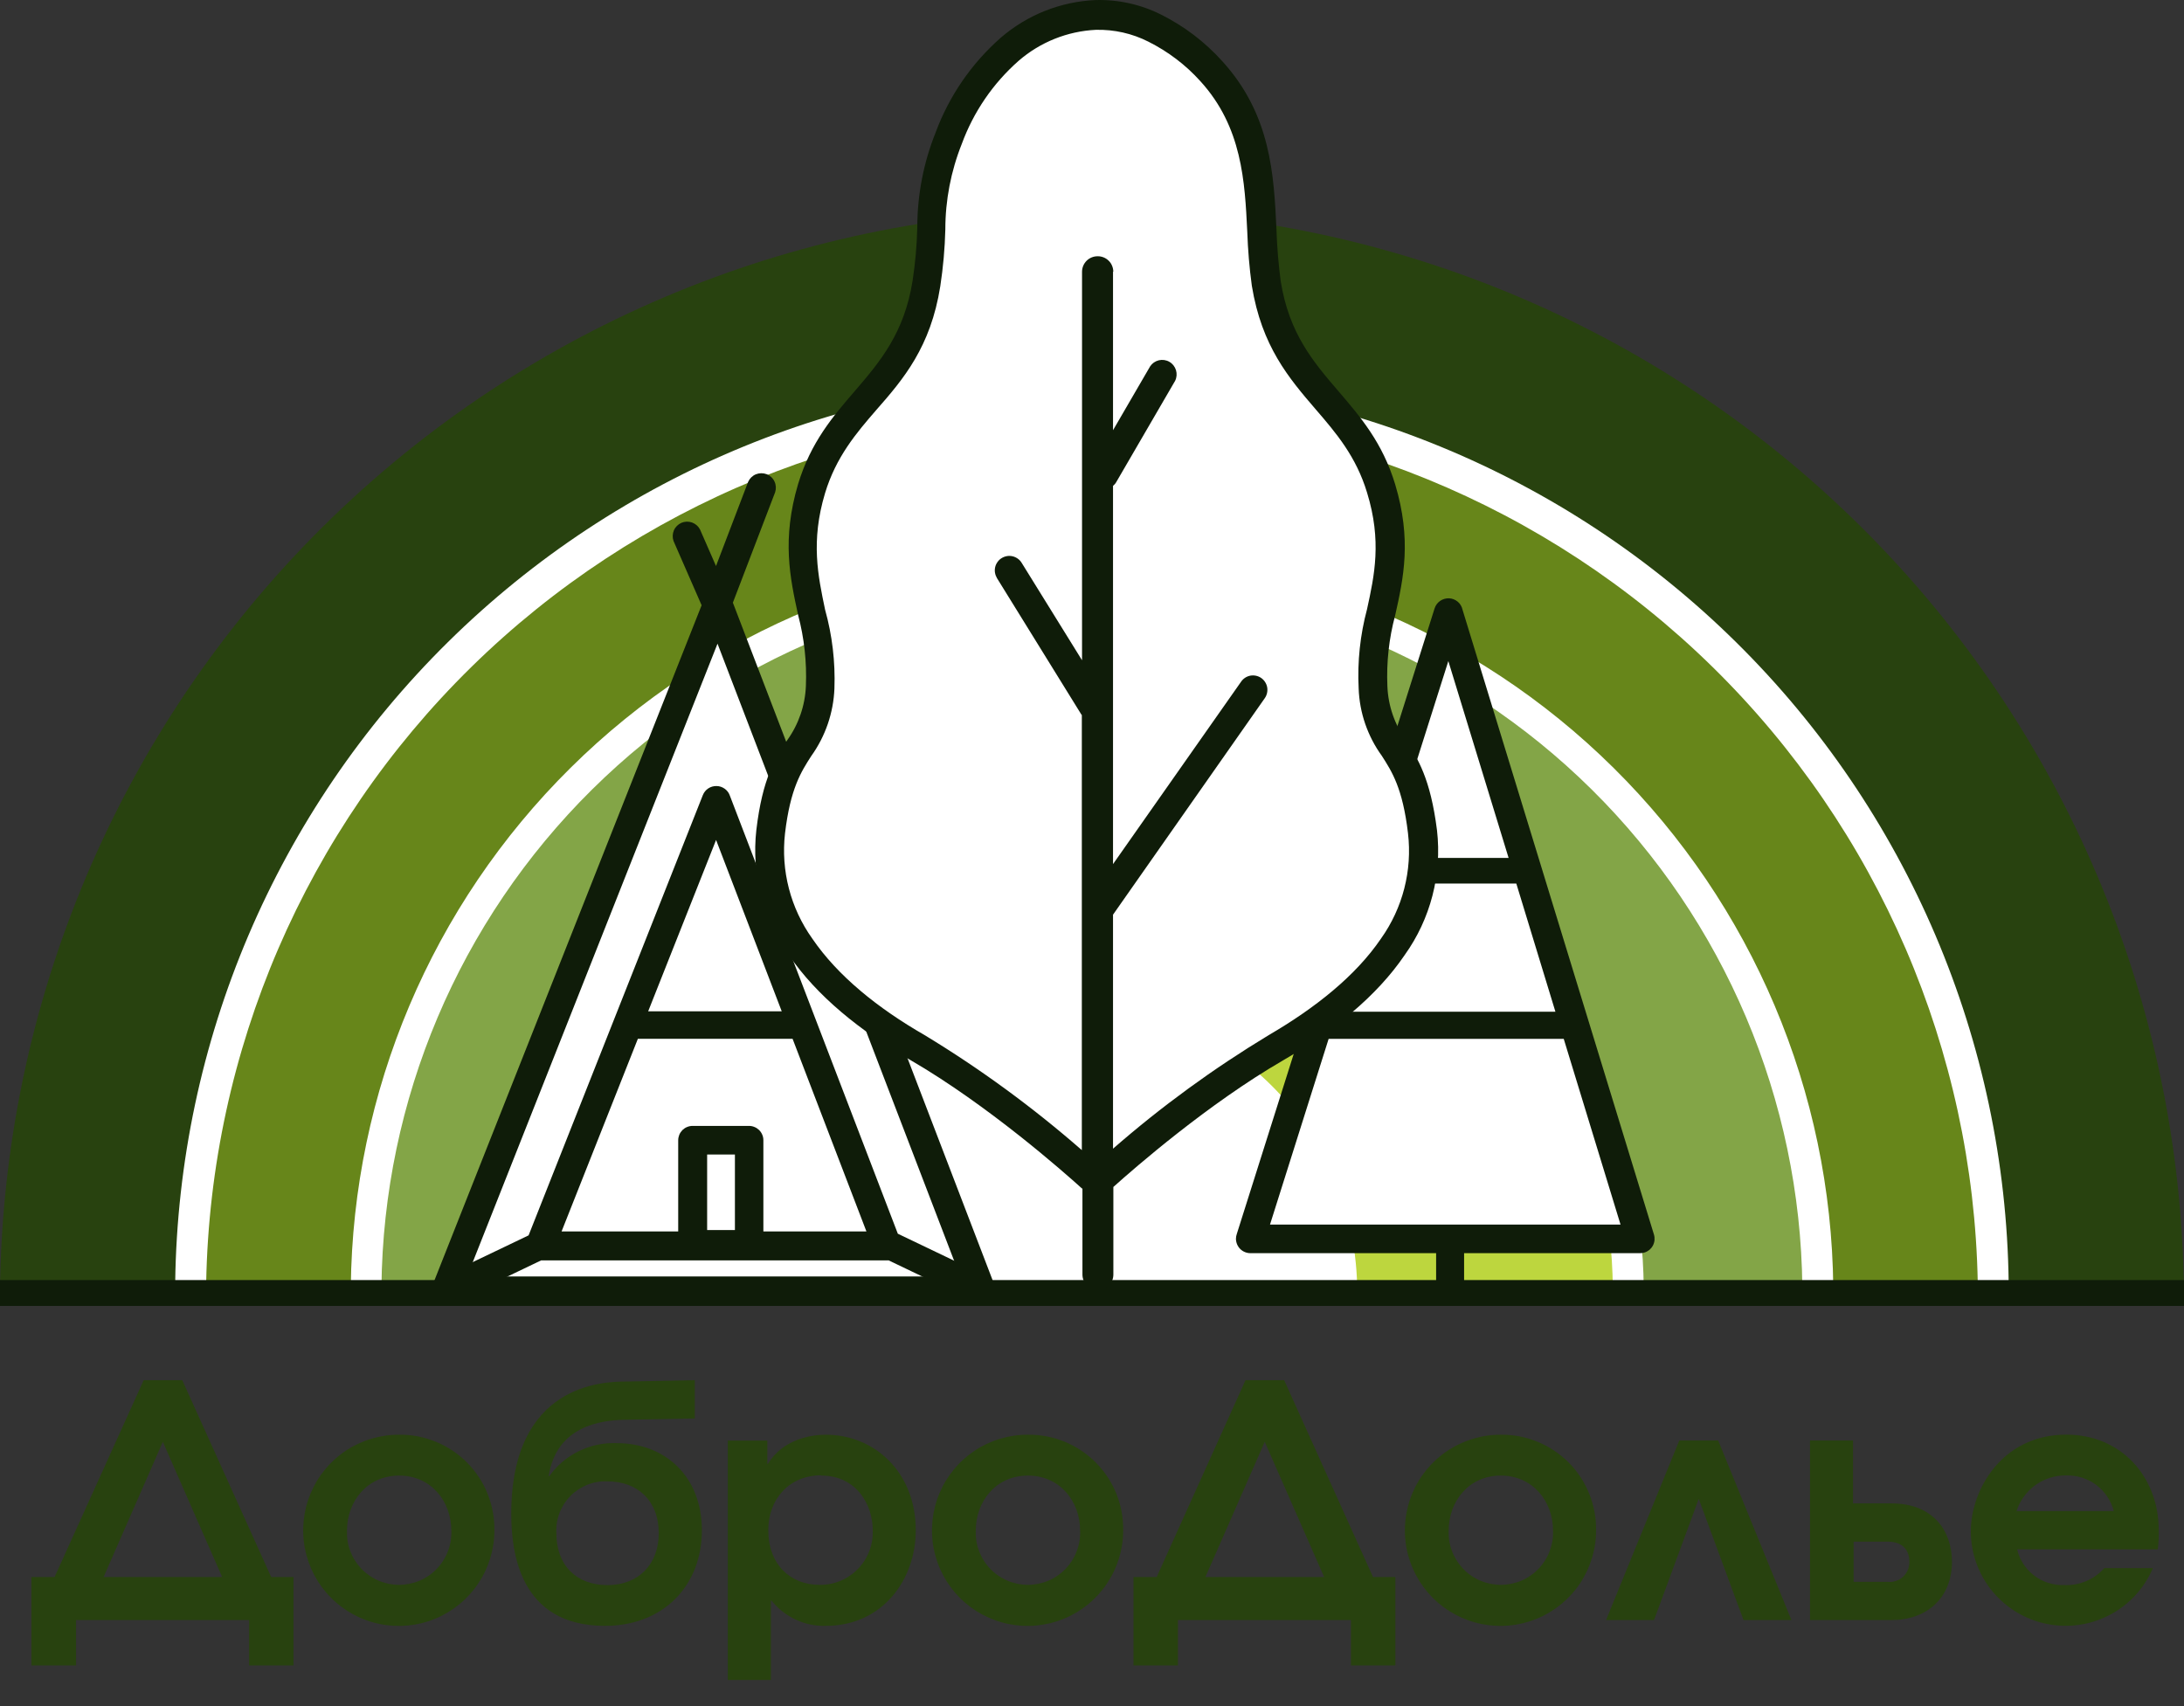 <?xml version="1.0" encoding="UTF-8"?> <svg xmlns="http://www.w3.org/2000/svg" width="32" height="25" viewBox="0 0 32 25" fill="none"><rect x="0" y="0" width="32" height="25" fill="#333333" stroke="none"/><path fill-rule="evenodd" clip-rule="evenodd" d="M16.001 3.078C20.217 3.078 24.262 4.743 27.258 7.709C30.253 10.676 31.957 14.705 31.998 18.921H0C0.041 14.705 1.745 10.675 4.741 7.708C7.737 4.741 11.784 3.077 16.001 3.078Z" fill="#28420F"></path><path fill-rule="evenodd" clip-rule="evenodd" d="M16.001 5.87C19.488 5.87 22.832 7.249 25.306 9.706C27.78 12.162 29.183 15.497 29.208 18.984H2.797C2.822 15.498 4.224 12.163 6.697 9.706C9.171 7.25 12.515 5.871 16.001 5.87Z" fill="#67861A"></path><path fill-rule="evenodd" clip-rule="evenodd" d="M16.001 8.443C18.816 8.443 21.516 9.558 23.51 11.545C25.504 13.532 26.629 16.229 26.638 19.044H5.365C5.374 16.229 6.499 13.533 8.492 11.546C10.486 9.559 13.186 8.443 16.001 8.443Z" fill="#83A547"></path><path fill-rule="evenodd" clip-rule="evenodd" d="M16 11.223C18.078 11.223 20.071 12.046 21.544 13.511C23.017 14.977 23.849 16.966 23.859 19.044H8.142C8.151 16.966 8.984 14.977 10.457 13.511C11.929 12.046 13.922 11.223 16 11.223Z" fill="#BDD63E"></path><path fill-rule="evenodd" clip-rule="evenodd" d="M2.567 18.794C2.613 15.262 4.049 11.89 6.563 9.409C9.077 6.927 12.467 5.536 15.999 5.536C19.532 5.536 22.922 6.927 25.436 9.409C27.95 11.89 29.386 15.262 29.431 18.794H28.978C28.915 15.394 27.519 12.155 25.092 9.773C22.665 7.391 19.4 6.056 15.999 6.056C12.599 6.056 9.334 7.391 6.907 9.773C4.48 12.155 3.084 15.394 3.021 18.794H2.567Z" fill="white"></path><path fill-rule="evenodd" clip-rule="evenodd" d="M5.14 18.859C5.169 15.998 6.326 13.264 8.36 11.251C10.393 9.238 13.139 8.109 16 8.109C18.862 8.109 21.608 9.238 23.641 11.251C25.675 13.264 26.832 15.998 26.861 18.859H26.408C26.379 16.117 25.27 13.497 23.321 11.568C21.372 9.64 18.74 8.558 15.998 8.558C13.256 8.558 10.625 9.64 8.676 11.568C6.726 13.497 5.617 16.117 5.589 18.859H5.14Z" fill="white"></path><path fill-rule="evenodd" clip-rule="evenodd" d="M11.346 18.931C11.346 17.798 11.796 16.712 12.596 15.911C13.397 15.111 14.483 14.661 15.616 14.661C16.748 14.661 17.834 15.111 18.635 15.911C19.436 16.712 19.886 17.798 19.886 18.931C19.806 18.931 13.044 18.931 11.346 18.931Z" fill="white"></path><path fill-rule="evenodd" clip-rule="evenodd" d="M7.915 18.858C7.94 16.73 8.803 14.698 10.316 13.203C11.83 11.707 13.872 10.868 16 10.868C18.128 10.868 20.169 11.707 21.683 13.203C23.196 14.698 24.059 16.73 24.084 18.858H23.631C23.607 16.85 22.792 14.932 21.363 13.521C19.934 12.109 18.007 11.318 15.999 11.318C13.99 11.318 12.063 12.109 10.634 13.521C9.206 14.932 8.391 16.85 8.366 18.858H7.915Z" fill="white"></path><path fill-rule="evenodd" clip-rule="evenodd" d="M14.376 18.913H6.532L10.517 8.847L14.376 18.913Z" fill="white"></path><path fill-rule="evenodd" clip-rule="evenodd" d="M14.375 19.125C14.401 19.125 14.427 19.12 14.451 19.111C14.477 19.101 14.501 19.086 14.521 19.067C14.541 19.048 14.557 19.025 14.569 19C14.58 18.975 14.586 18.947 14.587 18.92C14.588 18.892 14.584 18.864 14.574 18.838L10.738 8.831L11.358 7.211C11.374 7.159 11.371 7.103 11.347 7.054C11.324 7.005 11.282 6.967 11.232 6.948C11.181 6.929 11.125 6.93 11.075 6.95C11.024 6.971 10.984 7.011 10.962 7.06L10.491 8.294L10.256 7.757C10.231 7.71 10.189 7.674 10.139 7.656C10.088 7.638 10.033 7.64 9.984 7.661C9.935 7.683 9.895 7.722 9.874 7.771C9.853 7.82 9.851 7.876 9.868 7.926L10.28 8.869L6.339 18.828C6.324 18.86 6.318 18.896 6.321 18.931C6.324 18.966 6.335 19 6.355 19.03C6.374 19.059 6.4 19.084 6.431 19.1C6.462 19.117 6.497 19.125 6.533 19.125H14.375ZM6.844 18.704L10.513 9.432L14.068 18.704H6.844Z" fill="#0F1C09"></path><path fill-rule="evenodd" clip-rule="evenodd" d="M24.029 18.151H18.318L21.219 8.976L24.029 18.151Z" fill="white"></path><path fill-rule="evenodd" clip-rule="evenodd" d="M2.671 20.225H2.105L0.8 23.108H0.46V24.404H1.114V23.739H3.65V24.404H4.3V23.108H3.973L2.671 20.225ZM1.518 23.108L2.386 21.127L3.255 23.108H1.518ZM5.849 21.023C5.572 21.022 5.3 21.103 5.069 21.256C4.838 21.409 4.658 21.627 4.551 21.883C4.444 22.139 4.415 22.42 4.468 22.692C4.521 22.964 4.653 23.215 4.849 23.411C5.044 23.608 5.293 23.742 5.565 23.797C5.836 23.852 6.118 23.826 6.375 23.72C6.631 23.615 6.851 23.436 7.005 23.206C7.16 22.976 7.243 22.706 7.244 22.429C7.247 22.244 7.213 22.061 7.144 21.889C7.076 21.718 6.973 21.562 6.843 21.431C6.713 21.3 6.558 21.197 6.387 21.127C6.216 21.056 6.033 21.021 5.849 21.023ZM5.849 21.622C6.318 21.622 6.613 22.001 6.613 22.429C6.617 22.532 6.6 22.634 6.563 22.73C6.526 22.827 6.471 22.914 6.399 22.989C6.328 23.063 6.242 23.122 6.148 23.162C6.053 23.202 5.951 23.223 5.848 23.223C5.745 23.223 5.643 23.202 5.548 23.162C5.454 23.122 5.368 23.063 5.297 22.989C5.225 22.914 5.17 22.827 5.133 22.73C5.096 22.634 5.08 22.532 5.084 22.429C5.084 22.001 5.378 21.622 5.849 21.622ZM10.174 20.225L9.168 20.244C8.828 20.244 7.491 20.286 7.491 22.181C7.491 22.728 7.604 23.824 8.864 23.824C9.714 23.824 10.284 23.24 10.284 22.424C10.284 21.644 9.757 21.147 9.037 21.147C8.845 21.139 8.654 21.179 8.481 21.264C8.308 21.348 8.159 21.474 8.048 21.631H8.039C8.152 20.894 8.807 20.809 9.16 20.804L10.18 20.785V20.225H10.174ZM8.901 21.707C9.339 21.707 9.652 21.987 9.652 22.466C9.652 22.919 9.358 23.227 8.901 23.227C8.444 23.227 8.152 22.936 8.152 22.466C8.146 22.366 8.162 22.265 8.197 22.171C8.233 22.077 8.288 21.992 8.358 21.92C8.429 21.849 8.514 21.793 8.607 21.756C8.701 21.719 8.801 21.702 8.901 21.707ZM10.664 24.617H11.295V23.454H11.304C11.399 23.573 11.52 23.668 11.658 23.732C11.795 23.797 11.946 23.828 12.098 23.824C12.933 23.824 13.418 23.144 13.418 22.424C13.418 21.574 12.815 21.023 12.098 21.023C11.894 21.023 11.475 21.084 11.252 21.45H11.243V21.11H10.664V24.624V24.617ZM12.031 21.622C12.563 21.622 12.787 22.067 12.787 22.415C12.792 22.52 12.776 22.625 12.739 22.724C12.702 22.822 12.645 22.912 12.572 22.988C12.499 23.064 12.411 23.124 12.314 23.164C12.217 23.205 12.112 23.225 12.007 23.223C11.58 23.223 11.257 22.924 11.257 22.421C11.257 21.959 11.571 21.618 12.031 21.618V21.622ZM15.061 21.023C14.784 21.022 14.512 21.104 14.281 21.257C14.051 21.41 13.87 21.628 13.764 21.884C13.657 22.139 13.628 22.421 13.681 22.693C13.734 22.965 13.867 23.215 14.062 23.412C14.258 23.608 14.507 23.742 14.778 23.797C15.05 23.852 15.332 23.825 15.588 23.72C15.844 23.615 16.064 23.436 16.218 23.206C16.373 22.976 16.456 22.706 16.457 22.429C16.46 22.244 16.426 22.061 16.358 21.889C16.289 21.718 16.186 21.562 16.056 21.431C15.926 21.3 15.77 21.196 15.6 21.126C15.429 21.056 15.245 21.021 15.061 21.023ZM15.061 21.622C15.531 21.622 15.826 22.001 15.826 22.429C15.83 22.532 15.813 22.634 15.776 22.73C15.74 22.827 15.684 22.914 15.613 22.989C15.541 23.063 15.456 23.122 15.361 23.162C15.266 23.202 15.164 23.223 15.061 23.223C14.958 23.223 14.856 23.202 14.762 23.162C14.667 23.122 14.581 23.063 14.51 22.989C14.438 22.914 14.383 22.827 14.346 22.73C14.309 22.634 14.293 22.532 14.297 22.429C14.297 22.001 14.591 21.622 15.061 21.622ZM18.816 20.225H18.249L16.948 23.108H16.608V24.404H17.259V23.739H19.794V24.404H20.445V23.108H20.117L18.816 20.225ZM17.662 23.108L18.531 21.127L19.401 23.108H17.662ZM21.99 21.023C21.713 21.022 21.442 21.104 21.211 21.257C20.98 21.41 20.799 21.628 20.693 21.884C20.586 22.139 20.557 22.421 20.61 22.693C20.663 22.965 20.796 23.215 20.991 23.412C21.187 23.608 21.436 23.742 21.707 23.797C21.979 23.852 22.261 23.825 22.517 23.72C22.773 23.615 22.993 23.436 23.148 23.206C23.302 22.976 23.385 22.706 23.386 22.429C23.389 22.244 23.355 22.061 23.286 21.889C23.217 21.718 23.115 21.562 22.985 21.431C22.854 21.3 22.699 21.197 22.529 21.127C22.358 21.056 22.174 21.021 21.99 21.023ZM21.99 21.622C22.46 21.622 22.755 22.001 22.755 22.429C22.759 22.532 22.742 22.634 22.705 22.73C22.669 22.827 22.613 22.914 22.542 22.989C22.47 23.063 22.385 23.122 22.29 23.162C22.195 23.202 22.093 23.223 21.99 23.223C21.887 23.223 21.785 23.202 21.691 23.162C21.596 23.122 21.51 23.063 21.439 22.989C21.368 22.914 21.312 22.827 21.275 22.73C21.239 22.634 21.222 22.532 21.226 22.429C21.226 22.001 21.519 21.622 21.99 21.622ZM25.172 21.108H24.605L23.532 23.739H24.235L24.89 21.963L25.546 23.739H26.248L25.175 21.108H25.172ZM26.52 21.108V23.739H27.717C28.225 23.739 28.6 23.421 28.6 22.884C28.6 22.438 28.329 22.03 27.717 22.03H27.151V21.108H26.52ZM27.152 22.59H27.657C27.913 22.59 27.976 22.752 27.976 22.884C27.977 22.925 27.97 22.966 27.954 23.004C27.938 23.042 27.914 23.076 27.884 23.105C27.854 23.133 27.818 23.154 27.779 23.166C27.74 23.179 27.698 23.184 27.657 23.179H27.159V22.59H27.152ZM31.616 22.703C31.628 22.61 31.633 22.517 31.63 22.423C31.63 21.639 31.079 21.022 30.277 21.022C29.327 21.022 28.876 21.838 28.876 22.441C28.877 22.761 28.989 23.07 29.192 23.317C29.396 23.564 29.678 23.733 29.991 23.796C30.305 23.859 30.63 23.812 30.913 23.663C31.196 23.515 31.419 23.273 31.544 22.978H30.832C30.759 23.061 30.668 23.126 30.566 23.169C30.464 23.212 30.354 23.231 30.244 23.226C30.086 23.232 29.931 23.183 29.806 23.088C29.68 22.992 29.591 22.857 29.555 22.703H31.616ZM29.546 22.142C29.596 21.988 29.694 21.854 29.825 21.76C29.957 21.666 30.115 21.617 30.277 21.62C30.434 21.616 30.589 21.665 30.715 21.76C30.841 21.855 30.931 21.989 30.971 22.142H29.546Z" fill="#28420F"></path><path d="M32 18.757H0V19.136H32V18.757Z" fill="#0F1C09"></path><path fill-rule="evenodd" clip-rule="evenodd" d="M21.452 18.363V19.089H21.042V18.363H18.321C18.265 18.363 18.212 18.341 18.172 18.302C18.132 18.262 18.11 18.209 18.109 18.152C18.109 18.128 18.114 18.103 18.122 18.08L21.02 8.914C21.034 8.87 21.063 8.831 21.101 8.805C21.14 8.778 21.186 8.765 21.232 8.767C21.279 8.769 21.323 8.787 21.359 8.817C21.395 8.847 21.419 8.888 21.429 8.934L24.234 18.091C24.242 18.118 24.244 18.146 24.242 18.173C24.239 18.201 24.231 18.227 24.218 18.252C24.205 18.276 24.187 18.298 24.166 18.316C24.144 18.333 24.12 18.346 24.093 18.354C24.073 18.36 24.052 18.363 24.031 18.363H21.452ZM22.912 15.223H19.467L18.608 17.944H23.744L22.912 15.223ZM19.593 14.825H22.79L22.217 12.947H20.677V12.571H22.104L21.221 9.687L19.593 14.825Z" fill="#0F1C09"></path><path fill-rule="evenodd" clip-rule="evenodd" d="M16.061 17.317C16.061 17.317 14.77 16.119 13.444 15.351C12.119 14.582 11.134 13.537 11.291 12.186C11.447 10.835 11.932 11.074 12.013 10.068C12.093 9.061 11.509 8.425 11.893 7.153C12.276 5.881 13.337 5.657 13.575 4.148C13.718 3.242 13.546 2.957 13.901 2.02C14.195 1.243 14.892 0.264 16.055 0.214C16.773 0.182 17.404 0.654 17.755 1.035C18.648 2.016 18.411 3.2 18.561 4.148C18.8 5.657 19.859 5.883 20.243 7.153C20.627 8.424 20.045 9.061 20.13 10.068C20.215 11.074 20.697 10.835 20.852 12.186C21.007 13.537 20.023 14.582 18.698 15.351C17.373 16.119 16.083 17.317 16.083 17.317H16.061Z" fill="white"></path><path fill-rule="evenodd" clip-rule="evenodd" d="M15.854 17.416C15.583 17.171 14.474 16.192 13.339 15.533C12.604 15.107 11.967 14.595 11.556 13.991C11.178 13.461 11.009 12.809 11.082 12.162C11.172 11.399 11.361 11.108 11.536 10.844C11.702 10.612 11.797 10.336 11.808 10.05C11.822 9.701 11.784 9.351 11.694 9.012C11.575 8.465 11.453 7.905 11.694 7.092C11.88 6.479 12.204 6.101 12.53 5.724C12.889 5.305 13.249 4.885 13.371 4.115C13.411 3.855 13.434 3.593 13.44 3.33C13.441 2.856 13.531 2.386 13.707 1.946C13.905 1.409 14.234 0.93 14.664 0.552C15.051 0.218 15.539 0.024 16.049 0.001C16.385 -0.009 16.718 0.065 17.018 0.217C17.355 0.386 17.657 0.617 17.909 0.897C18.622 1.681 18.665 2.559 18.703 3.367C18.711 3.619 18.732 3.87 18.765 4.12C18.887 4.89 19.248 5.309 19.607 5.728C19.931 6.106 20.256 6.483 20.442 7.097C20.686 7.909 20.565 8.469 20.442 9.017C20.351 9.355 20.313 9.705 20.328 10.055C20.339 10.341 20.434 10.617 20.601 10.848C20.771 11.113 20.959 11.404 21.055 12.167C21.129 12.814 20.96 13.466 20.581 13.995C20.171 14.599 19.534 15.112 18.799 15.538C17.702 16.174 16.628 17.11 16.313 17.393V18.677C16.313 18.737 16.289 18.794 16.247 18.837C16.204 18.879 16.147 18.903 16.087 18.903C16.026 18.903 15.969 18.879 15.926 18.837C15.884 18.794 15.86 18.737 15.86 18.677V17.416H15.854ZM16.308 3.982V6.304L16.852 5.368C16.882 5.323 16.927 5.292 16.98 5.279C17.032 5.267 17.088 5.275 17.134 5.302C17.181 5.329 17.215 5.373 17.231 5.425C17.246 5.476 17.242 5.532 17.218 5.58L16.356 7.063C16.344 7.085 16.327 7.104 16.308 7.12V12.662L18.186 9.987C18.218 9.941 18.267 9.91 18.322 9.9C18.377 9.891 18.434 9.903 18.48 9.935C18.526 9.968 18.557 10.017 18.567 10.072C18.576 10.127 18.564 10.184 18.532 10.23L16.308 13.403V16.832C17.018 16.212 17.782 15.656 18.589 15.168C19.27 14.771 19.863 14.3 20.234 13.754C20.553 13.306 20.694 12.756 20.63 12.21C20.552 11.546 20.392 11.303 20.247 11.076C20.038 10.788 19.919 10.443 19.907 10.087C19.887 9.696 19.929 9.304 20.03 8.926C20.138 8.432 20.248 7.926 20.03 7.218C19.87 6.689 19.577 6.345 19.281 6.002C18.882 5.538 18.487 5.074 18.342 4.188C18.306 3.925 18.284 3.66 18.275 3.395C18.239 2.66 18.2 1.861 17.588 1.19C17.373 0.951 17.114 0.755 16.827 0.611C16.589 0.49 16.325 0.431 16.058 0.437C15.64 0.457 15.241 0.617 14.925 0.891C14.55 1.221 14.264 1.64 14.092 2.109C13.933 2.508 13.851 2.933 13.851 3.362C13.844 3.641 13.819 3.919 13.777 4.195C13.636 5.086 13.237 5.555 12.839 6.008C12.544 6.348 12.25 6.695 12.089 7.225C11.876 7.933 11.986 8.439 12.089 8.933C12.194 9.309 12.24 9.699 12.226 10.089C12.212 10.445 12.094 10.789 11.886 11.079C11.741 11.305 11.58 11.551 11.502 12.212C11.44 12.758 11.583 13.307 11.902 13.754C12.274 14.3 12.862 14.774 13.548 15.168C14.363 15.662 15.133 16.226 15.851 16.853V10.478C15.845 10.472 15.84 10.465 15.836 10.457L14.608 8.472C14.594 8.448 14.584 8.422 14.579 8.394C14.574 8.367 14.575 8.339 14.581 8.311C14.587 8.284 14.599 8.258 14.615 8.236C14.631 8.213 14.651 8.193 14.675 8.179C14.698 8.164 14.725 8.154 14.752 8.149C14.78 8.144 14.808 8.145 14.835 8.151C14.862 8.157 14.888 8.169 14.911 8.185C14.934 8.201 14.953 8.221 14.968 8.245L15.854 9.675V3.982C15.854 3.922 15.878 3.864 15.921 3.821C15.963 3.779 16.021 3.755 16.081 3.755C16.111 3.754 16.141 3.76 16.169 3.771C16.197 3.782 16.223 3.799 16.244 3.82C16.266 3.841 16.283 3.866 16.294 3.894C16.306 3.922 16.312 3.952 16.312 3.982H16.308Z" fill="#0F1C09"></path><path fill-rule="evenodd" clip-rule="evenodd" d="M12.998 18.469H7.928L6.695 19.06L6.519 18.689L7.745 18.102L10.298 11.651C10.314 11.611 10.341 11.577 10.377 11.553C10.413 11.529 10.456 11.517 10.499 11.518C10.542 11.518 10.584 11.533 10.619 11.558C10.654 11.583 10.68 11.618 10.694 11.659L13.155 18.078L14.303 18.628L14.126 18.998L13.019 18.468L12.998 18.469ZM11.184 18.045H12.695L11.613 15.222H9.346L8.228 18.045H9.937V16.709C9.937 16.681 9.943 16.653 9.953 16.628C9.964 16.602 9.98 16.579 9.999 16.559C10.019 16.54 10.042 16.524 10.068 16.514C10.094 16.503 10.121 16.498 10.149 16.498H10.973C11.001 16.498 11.029 16.503 11.054 16.514C11.08 16.524 11.103 16.54 11.123 16.559C11.143 16.579 11.158 16.602 11.169 16.628C11.18 16.653 11.185 16.681 11.185 16.709V18.045H11.184ZM10.361 18.024H10.768V16.917H10.361V18.024ZM11.454 14.819L10.492 12.308L9.497 14.819H11.454Z" fill="#0F1C09"></path></svg> 